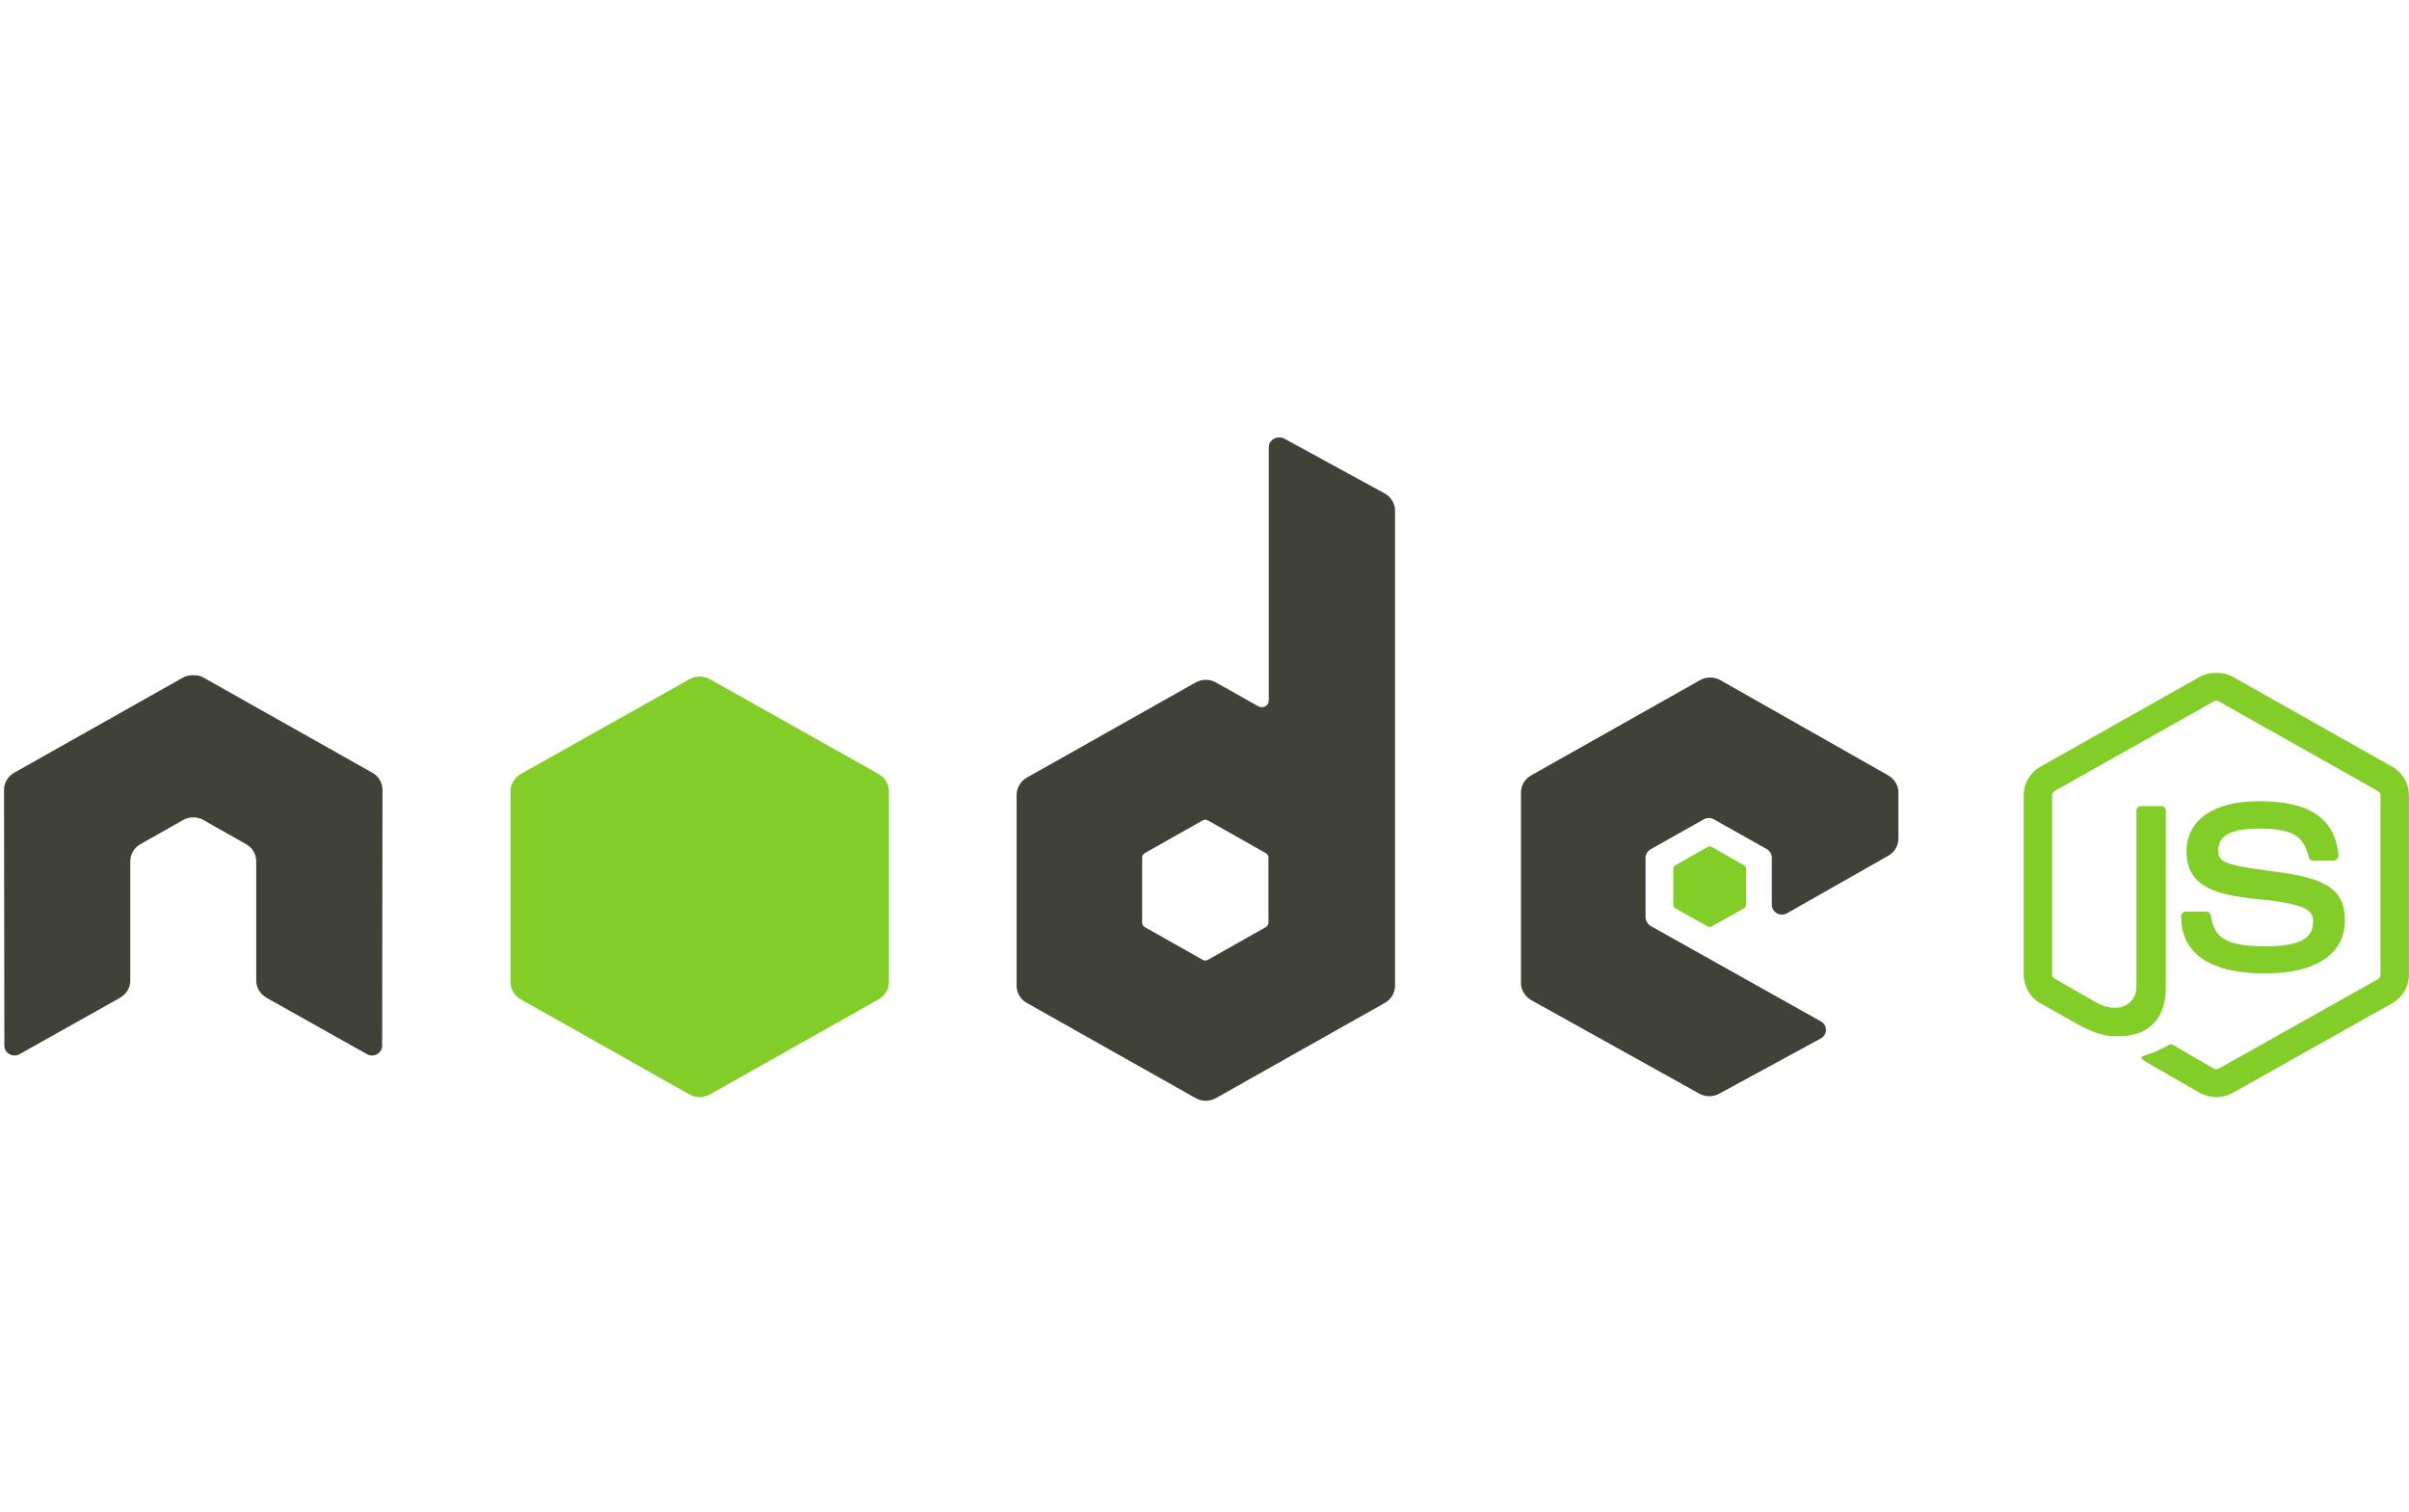 <svg width="94" height="59" viewBox="0 0 94 59" fill="none" xmlns="http://www.w3.org/2000/svg">
<g clip-path="url(#clip0_12401_1073)">
<path d="M86.481 26.254C86.252 26.254 86.03 26.3 85.834 26.409L79.612 29.918C79.21 30.144 78.965 30.572 78.965 31.027V38.033C78.965 38.488 79.21 38.915 79.612 39.142L81.237 40.059C82.026 40.438 82.317 40.432 82.677 40.432C83.845 40.432 84.513 39.74 84.513 38.536V31.621C84.513 31.523 84.426 31.453 84.328 31.453H83.549C83.449 31.453 83.364 31.523 83.364 31.621V38.536C83.364 39.07 82.795 39.606 81.871 39.155L80.18 38.188C80.12 38.156 80.075 38.1 80.075 38.033V31.027C80.075 30.961 80.12 30.893 80.18 30.86L86.389 27.364C86.417 27.348 86.448 27.339 86.481 27.339C86.513 27.339 86.545 27.348 86.573 27.364L92.782 30.86C92.841 30.895 92.888 30.959 92.888 31.028V38.033C92.888 38.1 92.853 38.169 92.795 38.201L86.573 41.697C86.52 41.728 86.447 41.728 86.389 41.697L84.79 40.768C84.766 40.755 84.739 40.748 84.711 40.748C84.683 40.748 84.656 40.755 84.632 40.768C84.191 41.012 84.108 41.041 83.694 41.181C83.592 41.216 83.437 41.27 83.747 41.439L85.834 42.639C86.031 42.75 86.254 42.807 86.481 42.807C86.708 42.808 86.932 42.75 87.128 42.639L93.35 39.143C93.753 38.914 93.997 38.488 93.997 38.033V31.027C93.997 30.572 93.753 30.145 93.35 29.918L87.128 26.409C86.933 26.3 86.71 26.254 86.481 26.254L86.481 26.254Z" fill="#83CD29"/>
<path d="M88.145 31.26C86.374 31.26 85.319 31.996 85.319 33.221C85.319 34.549 86.366 34.914 88.066 35.078C90.101 35.273 90.259 35.565 90.259 35.956C90.259 36.634 89.705 36.923 88.397 36.923C86.752 36.923 86.391 36.523 86.27 35.724C86.256 35.638 86.188 35.569 86.098 35.569H85.292C85.193 35.569 85.107 35.652 85.107 35.749C85.107 36.772 85.677 37.981 88.397 37.981C90.365 37.981 91.501 37.227 91.501 35.904C91.501 34.593 90.584 34.242 88.674 33.995C86.744 33.745 86.56 33.623 86.56 33.182C86.56 32.818 86.716 32.33 88.145 32.33C89.422 32.33 89.894 32.599 90.087 33.44C90.104 33.519 90.175 33.582 90.259 33.582H91.065C91.115 33.582 91.163 33.552 91.197 33.517C91.231 33.48 91.255 33.439 91.25 33.389C91.125 31.941 90.137 31.26 88.145 31.26Z" fill="#83CD29"/>
<path d="M49.904 17.068C49.834 17.069 49.766 17.086 49.706 17.12C49.646 17.154 49.596 17.203 49.561 17.262C49.526 17.321 49.508 17.387 49.508 17.455V27.325C49.508 27.422 49.462 27.509 49.376 27.557C49.334 27.581 49.286 27.594 49.237 27.594C49.188 27.594 49.14 27.581 49.098 27.557L47.447 26.628C47.327 26.56 47.19 26.524 47.051 26.524C46.911 26.524 46.775 26.56 46.654 26.628L40.063 30.344C39.816 30.483 39.667 30.75 39.667 31.028V38.459C39.667 38.736 39.817 38.991 40.063 39.13L46.654 42.845C46.775 42.914 46.911 42.95 47.051 42.95C47.19 42.95 47.327 42.914 47.447 42.845L54.038 39.13C54.159 39.062 54.259 38.964 54.329 38.846C54.398 38.728 54.435 38.595 54.435 38.459V19.933C54.435 19.793 54.397 19.657 54.325 19.537C54.253 19.416 54.15 19.317 54.025 19.249L50.102 17.107C50.041 17.073 49.972 17.067 49.904 17.068ZM7.502 26.345C7.376 26.349 7.258 26.371 7.145 26.435L0.553 30.15C0.433 30.218 0.332 30.316 0.263 30.434C0.193 30.552 0.157 30.685 0.157 30.821L0.17 40.794C0.17 40.933 0.244 41.062 0.369 41.13C0.428 41.165 0.497 41.183 0.567 41.183C0.637 41.183 0.705 41.165 0.765 41.13L4.675 38.936C4.923 38.793 5.084 38.543 5.084 38.265V33.608C5.084 33.33 5.234 33.075 5.481 32.937L7.145 31.995C7.265 31.927 7.402 31.891 7.541 31.892C7.677 31.892 7.817 31.925 7.937 31.995L9.602 32.937C9.723 33.005 9.823 33.102 9.893 33.22C9.962 33.338 9.999 33.472 9.998 33.608V38.265C9.998 38.542 10.162 38.794 10.408 38.936L14.318 41.13C14.377 41.165 14.446 41.183 14.516 41.183C14.586 41.183 14.654 41.165 14.714 41.13C14.774 41.096 14.824 41.047 14.859 40.988C14.894 40.929 14.912 40.862 14.912 40.794L14.925 30.821C14.926 30.685 14.89 30.551 14.82 30.433C14.75 30.316 14.65 30.218 14.529 30.15L7.937 26.435C7.826 26.371 7.707 26.349 7.581 26.345H7.502ZM66.733 26.435C66.595 26.435 66.46 26.469 66.337 26.538L59.745 30.254C59.624 30.322 59.524 30.419 59.455 30.537C59.385 30.655 59.348 30.788 59.349 30.924V38.356C59.349 38.635 59.51 38.888 59.758 39.027L66.297 42.665C66.538 42.799 66.833 42.809 67.076 42.677L71.039 40.523C71.165 40.455 71.25 40.328 71.25 40.188C71.251 40.12 71.233 40.053 71.198 39.993C71.163 39.934 71.113 39.886 71.052 39.852L64.421 36.136C64.297 36.067 64.21 35.927 64.21 35.788V33.466C64.21 33.327 64.298 33.2 64.421 33.13L66.482 31.969C66.542 31.935 66.61 31.917 66.68 31.917C66.749 31.917 66.818 31.935 66.878 31.969L68.939 33.13C68.999 33.164 69.049 33.213 69.084 33.272C69.119 33.331 69.137 33.398 69.137 33.466V35.298C69.137 35.366 69.155 35.433 69.19 35.492C69.225 35.55 69.275 35.599 69.335 35.633C69.459 35.703 69.608 35.703 69.731 35.633L73.681 33.389C73.801 33.321 73.901 33.223 73.971 33.105C74.041 32.987 74.077 32.854 74.077 32.718V30.925C74.077 30.648 73.927 30.393 73.681 30.254L67.129 26.538C67.009 26.47 66.872 26.434 66.733 26.435ZM47.024 31.982C47.059 31.982 47.099 31.991 47.13 32.008L49.389 33.285C49.45 33.32 49.495 33.384 49.495 33.453V36.007C49.495 36.077 49.45 36.141 49.389 36.175L47.13 37.452C47.1 37.469 47.066 37.478 47.031 37.478C46.996 37.478 46.962 37.469 46.932 37.452L44.673 36.175C44.612 36.14 44.567 36.077 44.567 36.007V33.453C44.567 33.384 44.612 33.32 44.673 33.285L46.932 32.008C46.96 31.991 46.992 31.983 47.024 31.983L47.024 31.982Z" fill="#404137"/>
<path d="M27.302 26.396C27.165 26.396 27.029 26.431 26.906 26.5L20.315 30.203C20.068 30.341 19.919 30.609 19.919 30.886V38.317C19.919 38.595 20.069 38.849 20.315 38.988L26.906 42.704C27.027 42.772 27.163 42.808 27.303 42.808C27.442 42.808 27.578 42.772 27.699 42.704L34.29 38.988C34.411 38.92 34.511 38.823 34.581 38.705C34.65 38.587 34.687 38.453 34.687 38.317V30.886C34.687 30.608 34.537 30.341 34.29 30.203L27.699 26.5C27.578 26.432 27.442 26.396 27.302 26.396ZM66.719 33.028C66.693 33.028 66.664 33.028 66.64 33.041L65.372 33.763C65.349 33.776 65.329 33.795 65.315 33.818C65.301 33.84 65.293 33.866 65.293 33.892V35.311C65.293 35.365 65.325 35.414 65.372 35.441L66.64 36.15C66.688 36.177 66.739 36.177 66.786 36.15L68.054 35.44C68.077 35.428 68.097 35.409 68.111 35.386C68.125 35.364 68.132 35.338 68.133 35.311V33.892C68.132 33.866 68.125 33.84 68.111 33.818C68.097 33.795 68.077 33.776 68.054 33.763L66.786 33.041C66.762 33.027 66.746 33.028 66.719 33.028Z" fill="#83CD29"/>
</g>
<defs>
<clipPath id="clip0_12401_1073">
<rect width="94" height="26" fill="white" transform="translate(0 17)"/>
</clipPath>
</defs>
</svg>
